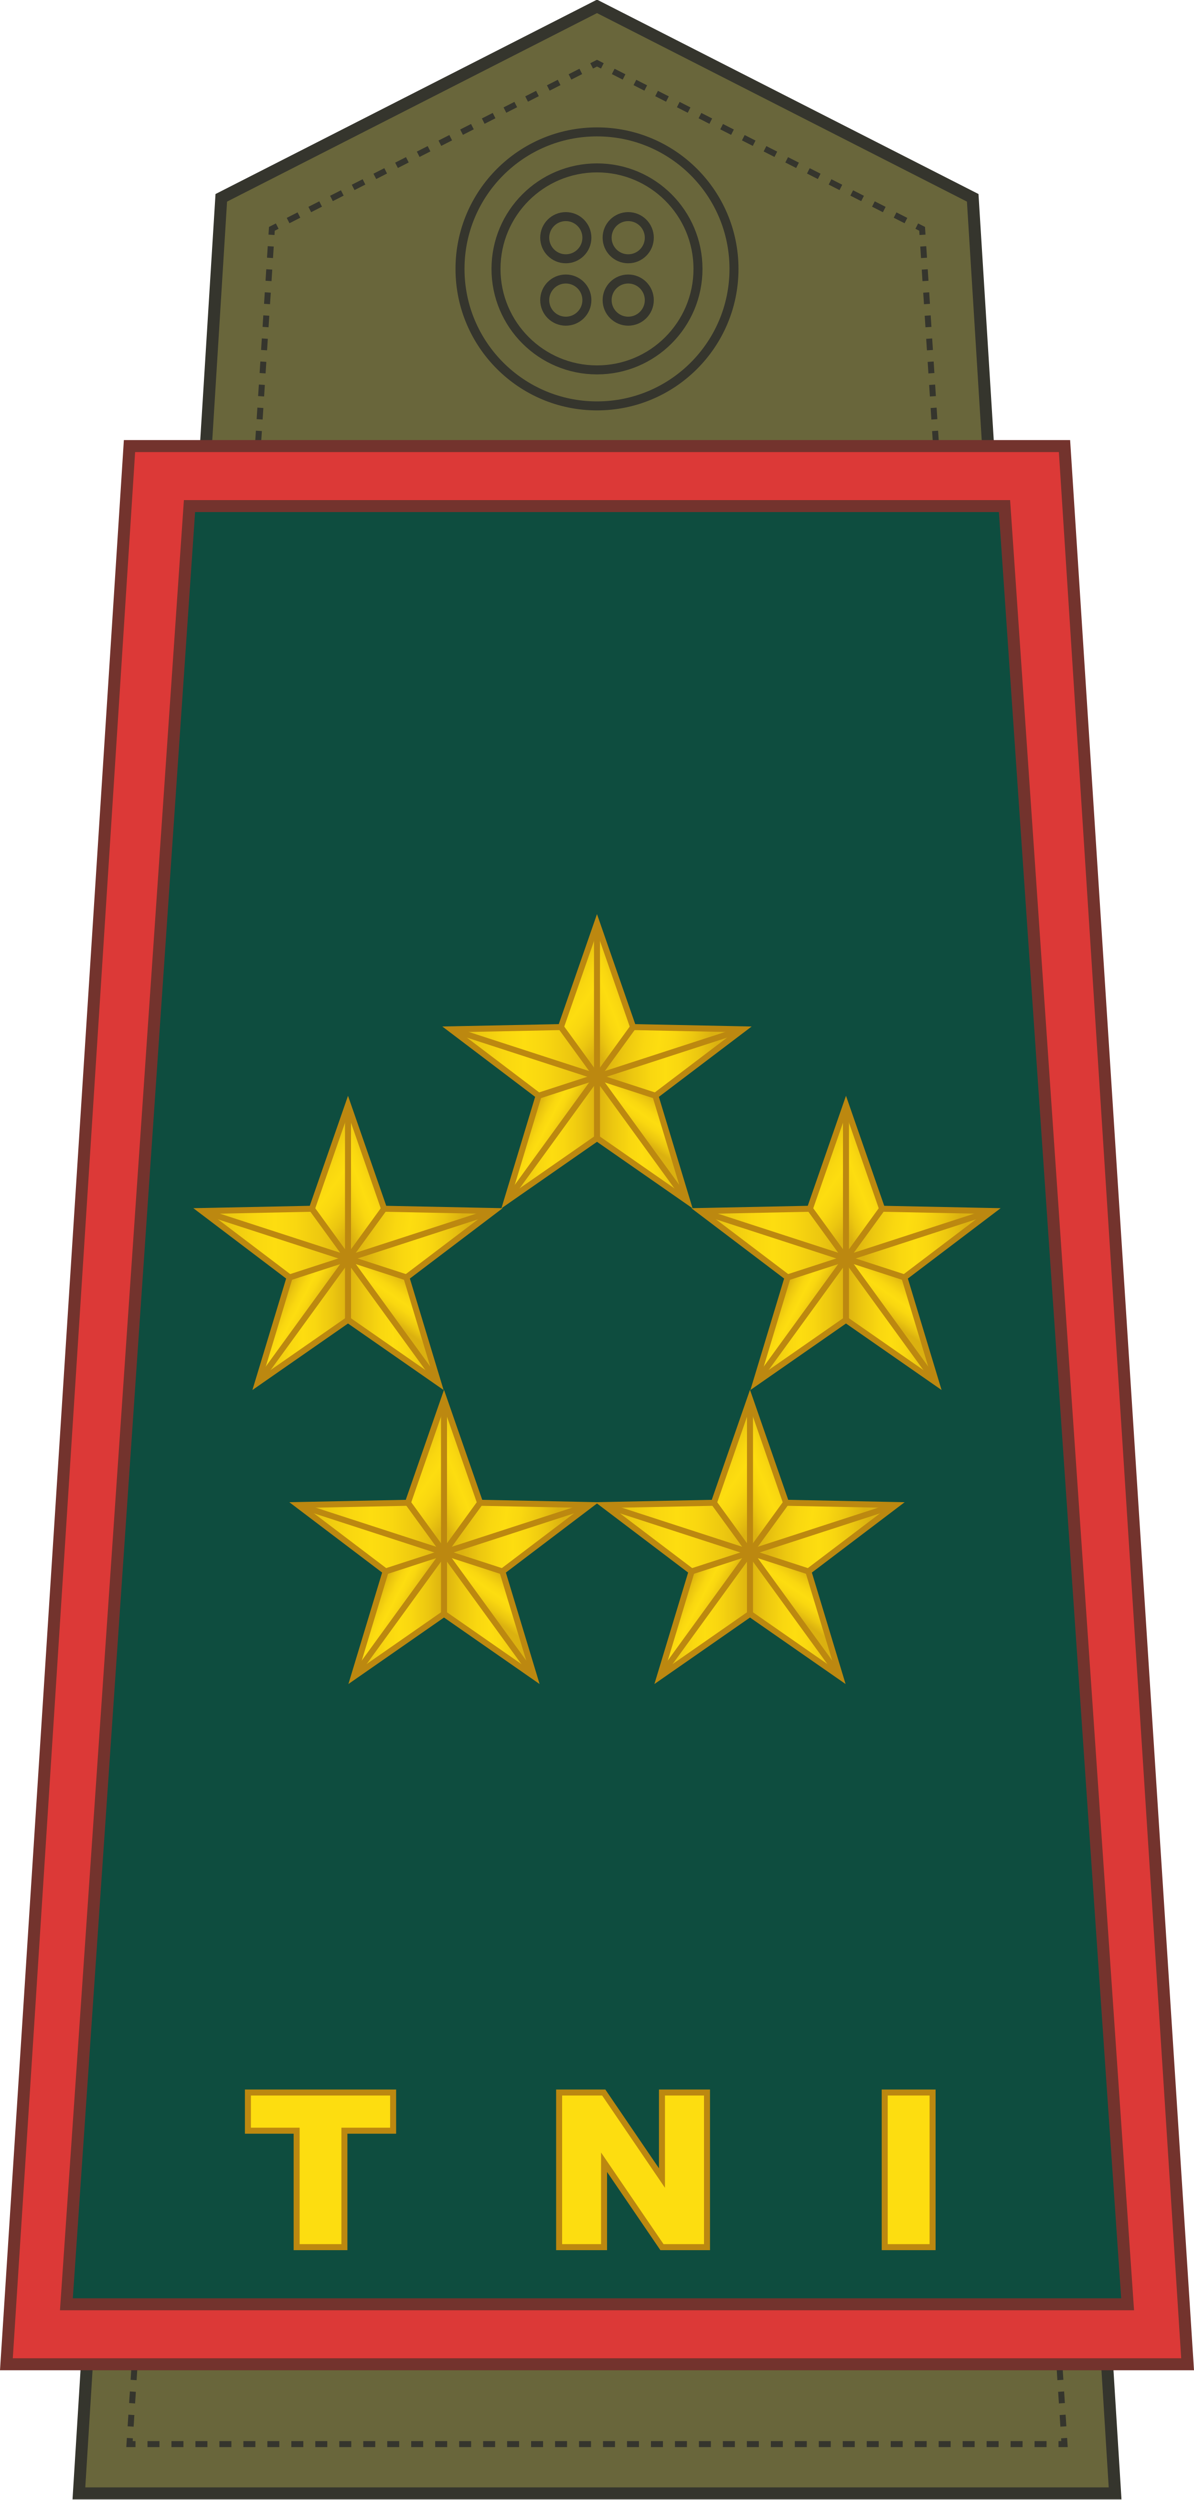 <?xml version="1.0" encoding="utf-8"?>
<!-- Generator: Adobe Illustrator 16.0.0, SVG Export Plug-In . SVG Version: 6.00 Build 0)  -->
<!DOCTYPE svg PUBLIC "-//W3C//DTD SVG 1.1//EN" "http://www.w3.org/Graphics/SVG/1.1/DTD/svg11.dtd">
<svg version="1.1"
	 id="svg18152" xmlns:x="http://ns.adobe.com/Extensibility/1.0/" xmlns:i="http://ns.adobe.com/AdobeIllustrator/10.0/" xmlns:graph="http://ns.adobe.com/Graphs/1.0/" xmlns:dc="http://purl.org/dc/elements/1.1/" xmlns:cc="http://creativecommons.org/ns#" xmlns:rdf="http://www.w3.org/1999/02/22-rdf-syntax-ns#" xmlns:svg="http://www.w3.org/2000/svg" xmlns:sodipodi="http://sodipodi.sourceforge.net/DTD/sodipodi-0.dtd" xmlns:inkscape="http://www.inkscape.org/namespaces/inkscape" sodipodi:docname="16.SKA-BG.svg" inkscape:version="0.91 r13725"
	 xmlns="http://www.w3.org/2000/svg" xmlns:xlink="http://www.w3.org/1999/xlink" x="0px" y="0px" width="199.007px"
	 height="416.602px" viewBox="0 0 199.007 416.602" enable-background="new 0 0 199.007 416.602" xml:space="preserve">
<g>
	<g>
		<polygon fill="#69663B" stroke="#35352D" stroke-width="2" stroke-miterlimit="10" points="162.125,32.968 99.505,1.061 
			36.881,32.969 33.695,84.342 165.31,84.342 		"/>
		<polygon fill="#69663B" stroke="#35352D" stroke-width="2" stroke-miterlimit="10" points="15.106,384.021 13.151,415.54 
			185.857,415.54 183.902,384.021 		"/>
		<polygon fill="#69663B" stroke="#35352D" stroke-width="2" stroke-miterlimit="10" points="165.31,84.342 33.695,84.342 
			15.106,384.021 183.902,384.021 		"/>
		<g>
			<g>
				<polyline fill="none" stroke="#35352D" stroke-miterlimit="10" points="153.757,39.135 153.693,38.137 152.802,37.683 				"/>
				
					<line fill="none" stroke="#35352D" stroke-miterlimit="10" stroke-dasharray="2.028,2.028" x1="150.994" y1="36.762" x2="101.298" y2="11.44"/>
				<polyline fill="none" stroke="#35352D" stroke-miterlimit="10" points="100.394,10.98 99.503,10.526 98.613,10.98 				"/>
				
					<line fill="none" stroke="#35352D" stroke-miterlimit="10" stroke-dasharray="2.028,2.028" x1="96.806" y1="11.9" x2="47.109" y2="37.221"/>
				<polyline fill="none" stroke="#35352D" stroke-miterlimit="10" points="46.205,37.681 45.314,38.135 45.25,39.134 				"/>
				
					<line fill="none" stroke="#35352D" stroke-miterlimit="10" stroke-dasharray="1.926,1.926" x1="45.126" y1="41.055" x2="42.47" y2="82.383"/>
				<polyline fill="none" stroke="#35352D" stroke-miterlimit="10" points="42.408,83.344 42.344,84.342 43.344,84.342 				"/>
				
					<line fill="none" stroke="#35352D" stroke-miterlimit="10" stroke-dasharray="1.97,1.97" x1="45.315" y1="84.342" x2="154.677" y2="84.342"/>
				<polyline fill="none" stroke="#35352D" stroke-miterlimit="10" points="155.662,84.342 156.662,84.342 156.597,83.344 				"/>
				
					<line fill="none" stroke="#35352D" stroke-miterlimit="10" stroke-dasharray="1.926,1.926" x1="156.474" y1="81.422" x2="153.82" y2="40.096"/>
			</g>
		</g>
		<g>
			<g>
				<polyline fill="none" stroke="#35352D" stroke-miterlimit="10" points="24.081,384.021 23.081,384.021 23.017,385.019 				"/>
				
					<line fill="none" stroke="#35352D" stroke-miterlimit="10" stroke-dasharray="1.941,1.941" x1="22.892" y1="386.958" x2="21.708" y2="405.359"/>
				<polyline fill="none" stroke="#35352D" stroke-miterlimit="10" points="21.647,406.328 21.583,407.326 22.583,407.326 				"/>
				
					<line fill="none" stroke="#35352D" stroke-miterlimit="10" stroke-dasharray="1.998,1.998" x1="24.581" y1="407.326" x2="175.423" y2="407.326"/>
				<polyline fill="none" stroke="#35352D" stroke-miterlimit="10" points="176.423,407.326 177.423,407.326 177.359,406.328 				
					"/>
				
					<line fill="none" stroke="#35352D" stroke-miterlimit="10" stroke-dasharray="1.941,1.941" x1="177.236" y1="404.39" x2="176.05" y2="385.988"/>
				<polyline fill="none" stroke="#35352D" stroke-miterlimit="10" points="175.99,385.019 175.925,384.021 174.925,384.021 				"/>
				
					<line fill="none" stroke="#35352D" stroke-miterlimit="10" stroke-dasharray="2.011,2.011" x1="172.914" y1="384.021" x2="25.087" y2="384.021"/>
			</g>
		</g>
		<g>
			<g>
				<polyline fill="none" stroke="#35352D" stroke-miterlimit="10" points="156.726,85.34 156.662,84.342 155.662,84.342 				"/>
				
					<line fill="none" stroke="#35352D" stroke-miterlimit="10" stroke-dasharray="1.97,1.97" x1="153.693" y1="84.342" x2="44.329" y2="84.342"/>
				<polyline fill="none" stroke="#35352D" stroke-miterlimit="10" points="43.344,84.342 42.344,84.342 42.28,85.34 				"/>
				
					<line fill="none" stroke="#35352D" stroke-miterlimit="10" stroke-dasharray="2.002,2.002" x1="42.152" y1="87.337" x2="23.208" y2="382.024"/>
				<polyline fill="none" stroke="#35352D" stroke-miterlimit="10" points="23.145,383.023 23.081,384.021 24.081,384.021 				"/>
				
					<line fill="none" stroke="#35352D" stroke-miterlimit="10" stroke-dasharray="2.011,2.011" x1="26.092" y1="384.021" x2="173.919" y2="384.021"/>
				<polyline fill="none" stroke="#35352D" stroke-miterlimit="10" points="174.925,384.021 175.925,384.021 175.861,383.023 				
					"/>
				
					<line fill="none" stroke="#35352D" stroke-miterlimit="10" stroke-dasharray="2.002,2.002" x1="175.734" y1="381.025" x2="156.791" y2="86.339"/>
			</g>
		</g>
	</g>
	<g>
		<polygon fill="#0E4D3F" stroke="#35352D" stroke-width="2" stroke-miterlimit="10" points="6.066,389.021 26.583,79.342 
			172.423,79.342 192.941,389.021 		"/>
		<path fill="#DC3937" stroke="#73332D" stroke-width="2" stroke-miterlimit="10" d="M177.423,74.342H21.583L1.066,394.021h196.875
			L177.423,74.342z M31.583,84.342h135.84l20.519,299.68H11.066L31.583,84.342z"/>
	</g>
	<g enable-background="new    ">
		<path fill="#FDDD10" stroke="#BC8810" stroke-miterlimit="10" d="M41.319,348.732h24.205v6.363h-8.121v19.406H49.44v-19.406
			h-8.121V348.732z"/>
		<path fill="#FDDD10" stroke="#BC8810" stroke-miterlimit="10" d="M93.192,348.732h7.436l9.703,14.257v-14.257h7.506v25.77h-7.506
			l-9.65-14.149v14.149h-7.489V348.732z"/>
		<path fill="#FDDD10" stroke="#BC8810" stroke-miterlimit="10" d="M147.457,348.732h7.98v25.77h-7.98V348.732z"/>
	</g>
	<g>
		<g>
			<g>
				<g>
					
						<linearGradient id="SVGID_1_" gradientUnits="userSpaceOnUse" x1="900.208" y1="-312.28" x2="908.674" y2="-308.933" gradientTransform="matrix(1 0 0 -1 -803.301 -144.596)">
						<stop  offset="0" style="stop-color:#DBB110"/>
						<stop  offset="0.174" style="stop-color:#ECC710"/>
						<stop  offset="0.358" style="stop-color:#F9D710"/>
						<stop  offset="0.5" style="stop-color:#FDDD10"/>
						<stop  offset="0.641" style="stop-color:#F9D710"/>
						<stop  offset="0.826" style="stop-color:#ECC710"/>
						<stop  offset="1" style="stop-color:#DBB110"/>
					</linearGradient>
					<polygon fill="url(#SVGID_1_)" points="99.503,179.449 105.517,171.169 99.503,153.866 					"/>
					
						<linearGradient id="SVGID_2_" gradientUnits="userSpaceOnUse" x1="904.55" y1="-318.483" x2="921.231" y2="-321.062" gradientTransform="matrix(1 0 0 -1 -803.301 -144.596)">
						<stop  offset="0" style="stop-color:#DBB110"/>
						<stop  offset="0.174" style="stop-color:#ECC710"/>
						<stop  offset="0.358" style="stop-color:#F9D710"/>
						<stop  offset="0.5" style="stop-color:#FDDD10"/>
						<stop  offset="0.641" style="stop-color:#F9D710"/>
						<stop  offset="0.826" style="stop-color:#ECC710"/>
						<stop  offset="1" style="stop-color:#DBB110"/>
					</linearGradient>
					<polygon fill="url(#SVGID_2_)" points="99.503,179.449 105.517,171.169 123.833,171.543 					"/>
					
						<linearGradient id="SVGID_3_" gradientUnits="userSpaceOnUse" x1="905.739" y1="-321.673" x2="922.72" y2="-321.673" gradientTransform="matrix(1 0 0 -1 -803.301 -144.596)">
						<stop  offset="0" style="stop-color:#DBB110"/>
						<stop  offset="0.174" style="stop-color:#ECC710"/>
						<stop  offset="0.358" style="stop-color:#F9D710"/>
						<stop  offset="0.5" style="stop-color:#FDDD10"/>
						<stop  offset="0.641" style="stop-color:#F9D710"/>
						<stop  offset="0.826" style="stop-color:#ECC710"/>
						<stop  offset="1" style="stop-color:#DBB110"/>
					</linearGradient>
					<polygon fill="url(#SVGID_3_)" points="99.503,179.448 109.236,182.61 123.833,171.543 					"/>
					
						<linearGradient id="SVGID_4_" gradientUnits="userSpaceOnUse" x1="910.192" y1="-334.576" x2="914.341" y2="-328.676" gradientTransform="matrix(1 0 0 -1 -803.301 -144.596)">
						<stop  offset="0" style="stop-color:#DBB110"/>
						<stop  offset="0.174" style="stop-color:#ECC710"/>
						<stop  offset="0.358" style="stop-color:#F9D710"/>
						<stop  offset="0.5" style="stop-color:#FDDD10"/>
						<stop  offset="0.641" style="stop-color:#F9D710"/>
						<stop  offset="0.826" style="stop-color:#ECC710"/>
						<stop  offset="1" style="stop-color:#DBB110"/>
					</linearGradient>
					<polygon fill="url(#SVGID_4_)" points="99.501,179.449 109.236,182.61 114.541,200.144 					"/>
					
						<linearGradient id="SVGID_5_" gradientUnits="userSpaceOnUse" x1="902.802" y1="-334.393" x2="917.841" y2="-334.393" gradientTransform="matrix(1 0 0 -1 -803.301 -144.596)">
						<stop  offset="0" style="stop-color:#DBB110"/>
						<stop  offset="0.174" style="stop-color:#ECC710"/>
						<stop  offset="0.358" style="stop-color:#F9D710"/>
						<stop  offset="0.5" style="stop-color:#FDDD10"/>
						<stop  offset="0.641" style="stop-color:#F9D710"/>
						<stop  offset="0.826" style="stop-color:#ECC710"/>
						<stop  offset="1" style="stop-color:#DBB110"/>
					</linearGradient>
					<polygon fill="url(#SVGID_5_)" points="99.501,179.449 99.503,189.681 114.541,200.144 					"/>
					
						<linearGradient id="SVGID_6_" gradientUnits="userSpaceOnUse" x1="887.765" y1="-334.393" x2="902.804" y2="-334.393" gradientTransform="matrix(1 0 0 -1 -803.301 -144.596)">
						<stop  offset="0" style="stop-color:#DBB110"/>
						<stop  offset="0.174" style="stop-color:#ECC710"/>
						<stop  offset="0.358" style="stop-color:#F9D710"/>
						<stop  offset="0.5" style="stop-color:#FDDD10"/>
						<stop  offset="0.641" style="stop-color:#F9D710"/>
						<stop  offset="0.826" style="stop-color:#ECC710"/>
						<stop  offset="1" style="stop-color:#DBB110"/>
					</linearGradient>
					<polygon fill="url(#SVGID_6_)" points="99.503,179.449 99.503,189.681 84.464,200.144 					"/>
					
						<linearGradient id="SVGID_7_" gradientUnits="userSpaceOnUse" x1="890.978" y1="-332.144" x2="896.538" y2="-335.048" gradientTransform="matrix(1 0 0 -1 -803.301 -144.596)">
						<stop  offset="0" style="stop-color:#DBB110"/>
						<stop  offset="0.174" style="stop-color:#ECC710"/>
						<stop  offset="0.358" style="stop-color:#F9D710"/>
						<stop  offset="0.5" style="stop-color:#FDDD10"/>
						<stop  offset="0.641" style="stop-color:#F9D710"/>
						<stop  offset="0.826" style="stop-color:#ECC710"/>
						<stop  offset="1" style="stop-color:#DBB110"/>
					</linearGradient>
					<polygon fill="url(#SVGID_7_)" points="99.503,179.449 89.771,182.61 84.464,200.144 					"/>
					
						<linearGradient id="SVGID_8_" gradientUnits="userSpaceOnUse" x1="878.472" y1="-321.673" x2="902.804" y2="-321.673" gradientTransform="matrix(1 0 0 -1 -803.301 -144.596)">
						<stop  offset="0" style="stop-color:#DBB110"/>
						<stop  offset="0.174" style="stop-color:#ECC710"/>
						<stop  offset="0.358" style="stop-color:#F9D710"/>
						<stop  offset="0.5" style="stop-color:#FDDD10"/>
						<stop  offset="0.641" style="stop-color:#F9D710"/>
						<stop  offset="0.826" style="stop-color:#ECC710"/>
						<stop  offset="1" style="stop-color:#DBB110"/>
					</linearGradient>
					<polygon fill="url(#SVGID_8_)" points="99.503,179.448 89.771,182.61 75.171,171.543 					"/>
					
						<linearGradient id="SVGID_9_" gradientUnits="userSpaceOnUse" x1="878.472" y1="-319.905" x2="902.804" y2="-319.905" gradientTransform="matrix(1 0 0 -1 -803.301 -144.596)">
						<stop  offset="0" style="stop-color:#DBB110"/>
						<stop  offset="0.174" style="stop-color:#ECC710"/>
						<stop  offset="0.358" style="stop-color:#F9D710"/>
						<stop  offset="0.5" style="stop-color:#FDDD10"/>
						<stop  offset="0.641" style="stop-color:#F9D710"/>
						<stop  offset="0.826" style="stop-color:#ECC710"/>
						<stop  offset="1" style="stop-color:#DBB110"/>
					</linearGradient>
					<polygon fill="url(#SVGID_9_)" points="99.503,179.448 93.489,171.169 75.171,171.543 					"/>
					
						<linearGradient id="SVGID_10_" gradientUnits="userSpaceOnUse" x1="896.258" y1="-306.625" x2="906.795" y2="-314.078" gradientTransform="matrix(1 0 0 -1 -803.301 -144.596)">
						<stop  offset="0" style="stop-color:#DBB110"/>
						<stop  offset="0.174" style="stop-color:#ECC710"/>
						<stop  offset="0.358" style="stop-color:#F9D710"/>
						<stop  offset="0.5" style="stop-color:#FDDD10"/>
						<stop  offset="0.641" style="stop-color:#F9D710"/>
						<stop  offset="0.826" style="stop-color:#ECC710"/>
						<stop  offset="1" style="stop-color:#DBB110"/>
					</linearGradient>
					<polygon fill="url(#SVGID_10_)" points="99.501,179.449 93.489,171.169 99.503,153.866 					"/>
				</g>
				<g>
					<g>
						<line fill="none" stroke="#BC8810" stroke-miterlimit="10" x1="99.503" y1="153.866" x2="99.503" y2="189.681"/>
						<line fill="none" stroke="#BC8810" stroke-miterlimit="10" x1="123.833" y1="171.543" x2="89.771" y2="182.61"/>
						<line fill="none" stroke="#BC8810" stroke-miterlimit="10" x1="114.541" y1="200.144" x2="93.489" y2="171.169"/>
						<line fill="none" stroke="#BC8810" stroke-miterlimit="10" x1="84.464" y1="200.144" x2="105.517" y2="171.169"/>
						<line fill="none" stroke="#BC8810" stroke-miterlimit="10" x1="75.171" y1="171.543" x2="109.236" y2="182.61"/>
					</g>
					<polygon fill="none" stroke="#BC8810" stroke-miterlimit="10" points="99.503,153.866 105.517,171.169 123.833,171.543 
						109.236,182.61 114.541,200.144 99.503,189.681 84.464,200.144 89.771,182.61 75.171,171.543 93.489,171.169 					"/>
				</g>
			</g>
		</g>
		<g>
			<g>
				<g>
					
						<linearGradient id="SVGID_11_" gradientUnits="userSpaceOnUse" x1="858.708" y1="-342.558" x2="867.175" y2="-339.211" gradientTransform="matrix(1 0 0 -1 -803.301 -144.596)">
						<stop  offset="0" style="stop-color:#DBB110"/>
						<stop  offset="0.174" style="stop-color:#ECC710"/>
						<stop  offset="0.358" style="stop-color:#F9D710"/>
						<stop  offset="0.5" style="stop-color:#FDDD10"/>
						<stop  offset="0.641" style="stop-color:#F9D710"/>
						<stop  offset="0.826" style="stop-color:#ECC710"/>
						<stop  offset="1" style="stop-color:#DBB110"/>
					</linearGradient>
					<polygon fill="url(#SVGID_11_)" points="58.003,209.728 64.017,201.448 58.003,184.144 					"/>
					
						<linearGradient id="SVGID_12_" gradientUnits="userSpaceOnUse" x1="863.049" y1="-348.76" x2="879.729" y2="-351.34" gradientTransform="matrix(1 0 0 -1 -803.301 -144.596)">
						<stop  offset="0" style="stop-color:#DBB110"/>
						<stop  offset="0.174" style="stop-color:#ECC710"/>
						<stop  offset="0.358" style="stop-color:#F9D710"/>
						<stop  offset="0.5" style="stop-color:#FDDD10"/>
						<stop  offset="0.641" style="stop-color:#F9D710"/>
						<stop  offset="0.826" style="stop-color:#ECC710"/>
						<stop  offset="1" style="stop-color:#DBB110"/>
					</linearGradient>
					<polygon fill="url(#SVGID_12_)" points="58.003,209.728 64.017,201.448 82.333,201.823 					"/>
					
						<linearGradient id="SVGID_13_" gradientUnits="userSpaceOnUse" x1="864.239" y1="-351.952" x2="881.22" y2="-351.952" gradientTransform="matrix(1 0 0 -1 -803.301 -144.596)">
						<stop  offset="0" style="stop-color:#DBB110"/>
						<stop  offset="0.174" style="stop-color:#ECC710"/>
						<stop  offset="0.358" style="stop-color:#F9D710"/>
						<stop  offset="0.5" style="stop-color:#FDDD10"/>
						<stop  offset="0.641" style="stop-color:#F9D710"/>
						<stop  offset="0.826" style="stop-color:#ECC710"/>
						<stop  offset="1" style="stop-color:#DBB110"/>
					</linearGradient>
					<polygon fill="url(#SVGID_13_)" points="58.003,209.726 67.736,212.889 82.333,201.823 					"/>
					
						<linearGradient id="SVGID_14_" gradientUnits="userSpaceOnUse" x1="868.692" y1="-364.858" x2="872.841" y2="-358.957" gradientTransform="matrix(1 0 0 -1 -803.301 -144.596)">
						<stop  offset="0" style="stop-color:#DBB110"/>
						<stop  offset="0.174" style="stop-color:#ECC710"/>
						<stop  offset="0.358" style="stop-color:#F9D710"/>
						<stop  offset="0.5" style="stop-color:#FDDD10"/>
						<stop  offset="0.641" style="stop-color:#F9D710"/>
						<stop  offset="0.826" style="stop-color:#ECC710"/>
						<stop  offset="1" style="stop-color:#DBB110"/>
					</linearGradient>
					<polygon fill="url(#SVGID_14_)" points="58.001,209.728 67.736,212.889 73.04,230.424 					"/>
					
						<linearGradient id="SVGID_15_" gradientUnits="userSpaceOnUse" x1="861.302" y1="-364.672" x2="876.341" y2="-364.672" gradientTransform="matrix(1 0 0 -1 -803.301 -144.596)">
						<stop  offset="0" style="stop-color:#DBB110"/>
						<stop  offset="0.174" style="stop-color:#ECC710"/>
						<stop  offset="0.358" style="stop-color:#F9D710"/>
						<stop  offset="0.5" style="stop-color:#FDDD10"/>
						<stop  offset="0.641" style="stop-color:#F9D710"/>
						<stop  offset="0.826" style="stop-color:#ECC710"/>
						<stop  offset="1" style="stop-color:#DBB110"/>
					</linearGradient>
					<polygon fill="url(#SVGID_15_)" points="58.001,209.728 58.003,219.961 73.04,230.424 					"/>
					
						<linearGradient id="SVGID_16_" gradientUnits="userSpaceOnUse" x1="846.265" y1="-364.672" x2="861.304" y2="-364.672" gradientTransform="matrix(1 0 0 -1 -803.301 -144.596)">
						<stop  offset="0" style="stop-color:#DBB110"/>
						<stop  offset="0.174" style="stop-color:#ECC710"/>
						<stop  offset="0.358" style="stop-color:#F9D710"/>
						<stop  offset="0.5" style="stop-color:#FDDD10"/>
						<stop  offset="0.641" style="stop-color:#F9D710"/>
						<stop  offset="0.826" style="stop-color:#ECC710"/>
						<stop  offset="1" style="stop-color:#DBB110"/>
					</linearGradient>
					<polygon fill="url(#SVGID_16_)" points="58.003,209.728 58.003,219.961 42.965,230.424 					"/>
					
						<linearGradient id="SVGID_17_" gradientUnits="userSpaceOnUse" x1="849.481" y1="-362.425" x2="855.04" y2="-365.328" gradientTransform="matrix(1 0 0 -1 -803.301 -144.596)">
						<stop  offset="0" style="stop-color:#DBB110"/>
						<stop  offset="0.174" style="stop-color:#ECC710"/>
						<stop  offset="0.358" style="stop-color:#F9D710"/>
						<stop  offset="0.5" style="stop-color:#FDDD10"/>
						<stop  offset="0.641" style="stop-color:#F9D710"/>
						<stop  offset="0.826" style="stop-color:#ECC710"/>
						<stop  offset="1" style="stop-color:#DBB110"/>
					</linearGradient>
					<polygon fill="url(#SVGID_17_)" points="58.003,209.728 48.271,212.889 42.965,230.424 					"/>
					
						<linearGradient id="SVGID_18_" gradientUnits="userSpaceOnUse" x1="836.972" y1="-351.952" x2="861.304" y2="-351.952" gradientTransform="matrix(1 0 0 -1 -803.301 -144.596)">
						<stop  offset="0" style="stop-color:#DBB110"/>
						<stop  offset="0.174" style="stop-color:#ECC710"/>
						<stop  offset="0.358" style="stop-color:#F9D710"/>
						<stop  offset="0.5" style="stop-color:#FDDD10"/>
						<stop  offset="0.641" style="stop-color:#F9D710"/>
						<stop  offset="0.826" style="stop-color:#ECC710"/>
						<stop  offset="1" style="stop-color:#DBB110"/>
					</linearGradient>
					<polygon fill="url(#SVGID_18_)" points="58.003,209.726 48.271,212.889 33.672,201.823 					"/>
					
						<linearGradient id="SVGID_19_" gradientUnits="userSpaceOnUse" x1="836.972" y1="-350.183" x2="861.304" y2="-350.183" gradientTransform="matrix(1 0 0 -1 -803.301 -144.596)">
						<stop  offset="0" style="stop-color:#DBB110"/>
						<stop  offset="0.174" style="stop-color:#ECC710"/>
						<stop  offset="0.358" style="stop-color:#F9D710"/>
						<stop  offset="0.5" style="stop-color:#FDDD10"/>
						<stop  offset="0.641" style="stop-color:#F9D710"/>
						<stop  offset="0.826" style="stop-color:#ECC710"/>
						<stop  offset="1" style="stop-color:#DBB110"/>
					</linearGradient>
					<polygon fill="url(#SVGID_19_)" points="58.003,209.726 51.989,201.448 33.672,201.823 					"/>
					
						<linearGradient id="SVGID_20_" gradientUnits="userSpaceOnUse" x1="854.759" y1="-336.903" x2="865.296" y2="-344.357" gradientTransform="matrix(1 0 0 -1 -803.301 -144.596)">
						<stop  offset="0" style="stop-color:#DBB110"/>
						<stop  offset="0.174" style="stop-color:#ECC710"/>
						<stop  offset="0.358" style="stop-color:#F9D710"/>
						<stop  offset="0.5" style="stop-color:#FDDD10"/>
						<stop  offset="0.641" style="stop-color:#F9D710"/>
						<stop  offset="0.826" style="stop-color:#ECC710"/>
						<stop  offset="1" style="stop-color:#DBB110"/>
					</linearGradient>
					<polygon fill="url(#SVGID_20_)" points="58.001,209.728 51.989,201.448 58.003,184.144 					"/>
				</g>
				<g>
					<g>
						<line fill="none" stroke="#BC8810" stroke-miterlimit="10" x1="58.003" y1="184.144" x2="58.003" y2="219.961"/>
						<line fill="none" stroke="#BC8810" stroke-miterlimit="10" x1="82.333" y1="201.823" x2="48.271" y2="212.889"/>
						<line fill="none" stroke="#BC8810" stroke-miterlimit="10" x1="73.04" y1="230.424" x2="51.989" y2="201.448"/>
						<line fill="none" stroke="#BC8810" stroke-miterlimit="10" x1="42.965" y1="230.424" x2="64.017" y2="201.448"/>
						<line fill="none" stroke="#BC8810" stroke-miterlimit="10" x1="33.672" y1="201.823" x2="67.736" y2="212.889"/>
					</g>
					<polygon fill="none" stroke="#BC8810" stroke-miterlimit="10" points="58.003,184.144 64.017,201.448 82.333,201.823 
						67.736,212.889 73.04,230.424 58.003,219.961 42.965,230.424 48.271,212.889 33.672,201.823 51.989,201.448 					"/>
				</g>
			</g>
		</g>
		<g>
			<g>
				<g>
					
						<linearGradient id="SVGID_21_" gradientUnits="userSpaceOnUse" x1="941.71" y1="-342.558" x2="950.177" y2="-339.21" gradientTransform="matrix(1 0 0 -1 -803.301 -144.596)">
						<stop  offset="0" style="stop-color:#DBB110"/>
						<stop  offset="0.174" style="stop-color:#ECC710"/>
						<stop  offset="0.358" style="stop-color:#F9D710"/>
						<stop  offset="0.5" style="stop-color:#FDDD10"/>
						<stop  offset="0.641" style="stop-color:#F9D710"/>
						<stop  offset="0.826" style="stop-color:#ECC710"/>
						<stop  offset="1" style="stop-color:#DBB110"/>
					</linearGradient>
					<polygon fill="url(#SVGID_21_)" points="141.003,209.728 147.017,201.448 141.003,184.144 					"/>
					
						<linearGradient id="SVGID_22_" gradientUnits="userSpaceOnUse" x1="946.051" y1="-348.761" x2="962.731" y2="-351.34" gradientTransform="matrix(1 0 0 -1 -803.301 -144.596)">
						<stop  offset="0" style="stop-color:#DBB110"/>
						<stop  offset="0.174" style="stop-color:#ECC710"/>
						<stop  offset="0.358" style="stop-color:#F9D710"/>
						<stop  offset="0.5" style="stop-color:#FDDD10"/>
						<stop  offset="0.641" style="stop-color:#F9D710"/>
						<stop  offset="0.826" style="stop-color:#ECC710"/>
						<stop  offset="1" style="stop-color:#DBB110"/>
					</linearGradient>
					<polygon fill="url(#SVGID_22_)" points="141.003,209.728 147.017,201.448 165.333,201.823 					"/>
					
						<linearGradient id="SVGID_23_" gradientUnits="userSpaceOnUse" x1="947.239" y1="-351.952" x2="964.22" y2="-351.952" gradientTransform="matrix(1 0 0 -1 -803.301 -144.596)">
						<stop  offset="0" style="stop-color:#DBB110"/>
						<stop  offset="0.174" style="stop-color:#ECC710"/>
						<stop  offset="0.358" style="stop-color:#F9D710"/>
						<stop  offset="0.5" style="stop-color:#FDDD10"/>
						<stop  offset="0.641" style="stop-color:#F9D710"/>
						<stop  offset="0.826" style="stop-color:#ECC710"/>
						<stop  offset="1" style="stop-color:#DBB110"/>
					</linearGradient>
					<polygon fill="url(#SVGID_23_)" points="141.003,209.726 150.736,212.889 165.333,201.823 					"/>
					
						<linearGradient id="SVGID_24_" gradientUnits="userSpaceOnUse" x1="951.691" y1="-364.86" x2="955.841" y2="-358.958" gradientTransform="matrix(1 0 0 -1 -803.301 -144.596)">
						<stop  offset="0" style="stop-color:#DBB110"/>
						<stop  offset="0.174" style="stop-color:#ECC710"/>
						<stop  offset="0.358" style="stop-color:#F9D710"/>
						<stop  offset="0.5" style="stop-color:#FDDD10"/>
						<stop  offset="0.641" style="stop-color:#F9D710"/>
						<stop  offset="0.826" style="stop-color:#ECC710"/>
						<stop  offset="1" style="stop-color:#DBB110"/>
					</linearGradient>
					<polygon fill="url(#SVGID_24_)" points="141.003,209.728 150.736,212.889 156.041,230.424 					"/>
					
						<linearGradient id="SVGID_25_" gradientUnits="userSpaceOnUse" x1="944.304" y1="-364.672" x2="959.341" y2="-364.672" gradientTransform="matrix(1 0 0 -1 -803.301 -144.596)">
						<stop  offset="0" style="stop-color:#DBB110"/>
						<stop  offset="0.174" style="stop-color:#ECC710"/>
						<stop  offset="0.358" style="stop-color:#F9D710"/>
						<stop  offset="0.5" style="stop-color:#FDDD10"/>
						<stop  offset="0.641" style="stop-color:#F9D710"/>
						<stop  offset="0.826" style="stop-color:#ECC710"/>
						<stop  offset="1" style="stop-color:#DBB110"/>
					</linearGradient>
					<polygon fill="url(#SVGID_25_)" points="141.003,209.728 141.003,219.961 156.041,230.424 					"/>
					
						<linearGradient id="SVGID_26_" gradientUnits="userSpaceOnUse" x1="929.267" y1="-364.672" x2="944.304" y2="-364.672" gradientTransform="matrix(1 0 0 -1 -803.301 -144.596)">
						<stop  offset="0" style="stop-color:#DBB110"/>
						<stop  offset="0.174" style="stop-color:#ECC710"/>
						<stop  offset="0.358" style="stop-color:#F9D710"/>
						<stop  offset="0.5" style="stop-color:#FDDD10"/>
						<stop  offset="0.641" style="stop-color:#F9D710"/>
						<stop  offset="0.826" style="stop-color:#ECC710"/>
						<stop  offset="1" style="stop-color:#DBB110"/>
					</linearGradient>
					<polygon fill="url(#SVGID_26_)" points="141.003,209.728 141.003,219.961 125.966,230.424 					"/>
					
						<linearGradient id="SVGID_27_" gradientUnits="userSpaceOnUse" x1="932.48" y1="-362.425" x2="938.039" y2="-365.327" gradientTransform="matrix(1 0 0 -1 -803.301 -144.596)">
						<stop  offset="0" style="stop-color:#DBB110"/>
						<stop  offset="0.174" style="stop-color:#ECC710"/>
						<stop  offset="0.358" style="stop-color:#F9D710"/>
						<stop  offset="0.5" style="stop-color:#FDDD10"/>
						<stop  offset="0.641" style="stop-color:#F9D710"/>
						<stop  offset="0.826" style="stop-color:#ECC710"/>
						<stop  offset="1" style="stop-color:#DBB110"/>
					</linearGradient>
					<polygon fill="url(#SVGID_27_)" points="141.003,209.728 131.271,212.889 125.966,230.424 					"/>
					
						<linearGradient id="SVGID_28_" gradientUnits="userSpaceOnUse" x1="919.974" y1="-351.952" x2="944.304" y2="-351.952" gradientTransform="matrix(1 0 0 -1 -803.301 -144.596)">
						<stop  offset="0" style="stop-color:#DBB110"/>
						<stop  offset="0.174" style="stop-color:#ECC710"/>
						<stop  offset="0.358" style="stop-color:#F9D710"/>
						<stop  offset="0.5" style="stop-color:#FDDD10"/>
						<stop  offset="0.641" style="stop-color:#F9D710"/>
						<stop  offset="0.826" style="stop-color:#ECC710"/>
						<stop  offset="1" style="stop-color:#DBB110"/>
					</linearGradient>
					<polygon fill="url(#SVGID_28_)" points="141.003,209.726 131.271,212.889 116.673,201.823 					"/>
					
						<linearGradient id="SVGID_29_" gradientUnits="userSpaceOnUse" x1="919.974" y1="-350.183" x2="944.304" y2="-350.183" gradientTransform="matrix(1 0 0 -1 -803.301 -144.596)">
						<stop  offset="0" style="stop-color:#DBB110"/>
						<stop  offset="0.174" style="stop-color:#ECC710"/>
						<stop  offset="0.358" style="stop-color:#F9D710"/>
						<stop  offset="0.5" style="stop-color:#FDDD10"/>
						<stop  offset="0.641" style="stop-color:#F9D710"/>
						<stop  offset="0.826" style="stop-color:#ECC710"/>
						<stop  offset="1" style="stop-color:#DBB110"/>
					</linearGradient>
					<polygon fill="url(#SVGID_29_)" points="141.003,209.726 134.99,201.448 116.673,201.823 					"/>
					
						<linearGradient id="SVGID_30_" gradientUnits="userSpaceOnUse" x1="937.758" y1="-336.902" x2="948.296" y2="-344.356" gradientTransform="matrix(1 0 0 -1 -803.301 -144.596)">
						<stop  offset="0" style="stop-color:#DBB110"/>
						<stop  offset="0.174" style="stop-color:#ECC710"/>
						<stop  offset="0.358" style="stop-color:#F9D710"/>
						<stop  offset="0.5" style="stop-color:#FDDD10"/>
						<stop  offset="0.641" style="stop-color:#F9D710"/>
						<stop  offset="0.826" style="stop-color:#ECC710"/>
						<stop  offset="1" style="stop-color:#DBB110"/>
					</linearGradient>
					<polygon fill="url(#SVGID_30_)" points="141.003,209.728 134.99,201.448 141.003,184.144 					"/>
				</g>
				<g>
					<g>
						<line fill="none" stroke="#BC8810" stroke-miterlimit="10" x1="141.003" y1="184.144" x2="141.003" y2="219.961"/>
						<line fill="none" stroke="#BC8810" stroke-miterlimit="10" x1="165.333" y1="201.823" x2="131.271" y2="212.889"/>
						<line fill="none" stroke="#BC8810" stroke-miterlimit="10" x1="156.041" y1="230.424" x2="134.99" y2="201.448"/>
						<line fill="none" stroke="#BC8810" stroke-miterlimit="10" x1="125.966" y1="230.424" x2="147.017" y2="201.448"/>
						<line fill="none" stroke="#BC8810" stroke-miterlimit="10" x1="116.673" y1="201.823" x2="150.736" y2="212.889"/>
					</g>
					<polygon fill="none" stroke="#BC8810" stroke-miterlimit="10" points="141.003,184.144 147.017,201.448 165.333,201.823 
						150.736,212.889 156.041,230.424 141.003,219.961 125.966,230.424 131.271,212.889 116.673,201.823 134.99,201.448 					"/>
				</g>
			</g>
		</g>
		<g>
			<g>
				<g>
					
						<linearGradient id="SVGID_31_" gradientUnits="userSpaceOnUse" x1="874.707" y1="-391.559" x2="883.175" y2="-388.211" gradientTransform="matrix(1 0 0 -1 -803.301 -144.596)">
						<stop  offset="0" style="stop-color:#DBB110"/>
						<stop  offset="0.174" style="stop-color:#ECC710"/>
						<stop  offset="0.358" style="stop-color:#F9D710"/>
						<stop  offset="0.5" style="stop-color:#FDDD10"/>
						<stop  offset="0.641" style="stop-color:#F9D710"/>
						<stop  offset="0.826" style="stop-color:#ECC710"/>
						<stop  offset="1" style="stop-color:#DBB110"/>
					</linearGradient>
					<polygon fill="url(#SVGID_31_)" points="74.003,258.728 80.017,250.448 74.003,233.144 					"/>
					
						<linearGradient id="SVGID_32_" gradientUnits="userSpaceOnUse" x1="879.051" y1="-397.76" x2="895.73" y2="-400.34" gradientTransform="matrix(1 0 0 -1 -803.301 -144.596)">
						<stop  offset="0" style="stop-color:#DBB110"/>
						<stop  offset="0.174" style="stop-color:#ECC710"/>
						<stop  offset="0.358" style="stop-color:#F9D710"/>
						<stop  offset="0.5" style="stop-color:#FDDD10"/>
						<stop  offset="0.641" style="stop-color:#F9D710"/>
						<stop  offset="0.826" style="stop-color:#ECC710"/>
						<stop  offset="1" style="stop-color:#DBB110"/>
					</linearGradient>
					<polygon fill="url(#SVGID_32_)" points="74.003,258.728 80.017,250.448 98.333,250.823 					"/>
					
						<linearGradient id="SVGID_33_" gradientUnits="userSpaceOnUse" x1="880.239" y1="-400.952" x2="897.22" y2="-400.952" gradientTransform="matrix(1 0 0 -1 -803.301 -144.596)">
						<stop  offset="0" style="stop-color:#DBB110"/>
						<stop  offset="0.174" style="stop-color:#ECC710"/>
						<stop  offset="0.358" style="stop-color:#F9D710"/>
						<stop  offset="0.5" style="stop-color:#FDDD10"/>
						<stop  offset="0.641" style="stop-color:#F9D710"/>
						<stop  offset="0.826" style="stop-color:#ECC710"/>
						<stop  offset="1" style="stop-color:#DBB110"/>
					</linearGradient>
					<polygon fill="url(#SVGID_33_)" points="74.003,258.726 83.736,261.889 98.333,250.823 					"/>
					
						<linearGradient id="SVGID_34_" gradientUnits="userSpaceOnUse" x1="884.691" y1="-413.858" x2="888.84" y2="-407.957" gradientTransform="matrix(1 0 0 -1 -803.301 -144.596)">
						<stop  offset="0" style="stop-color:#DBB110"/>
						<stop  offset="0.174" style="stop-color:#ECC710"/>
						<stop  offset="0.358" style="stop-color:#F9D710"/>
						<stop  offset="0.5" style="stop-color:#FDDD10"/>
						<stop  offset="0.641" style="stop-color:#F9D710"/>
						<stop  offset="0.826" style="stop-color:#ECC710"/>
						<stop  offset="1" style="stop-color:#DBB110"/>
					</linearGradient>
					<polygon fill="url(#SVGID_34_)" points="74.001,258.728 83.736,261.889 89.04,279.424 					"/>
					
						<linearGradient id="SVGID_35_" gradientUnits="userSpaceOnUse" x1="877.302" y1="-413.672" x2="892.341" y2="-413.672" gradientTransform="matrix(1 0 0 -1 -803.301 -144.596)">
						<stop  offset="0" style="stop-color:#DBB110"/>
						<stop  offset="0.174" style="stop-color:#ECC710"/>
						<stop  offset="0.358" style="stop-color:#F9D710"/>
						<stop  offset="0.5" style="stop-color:#FDDD10"/>
						<stop  offset="0.641" style="stop-color:#F9D710"/>
						<stop  offset="0.826" style="stop-color:#ECC710"/>
						<stop  offset="1" style="stop-color:#DBB110"/>
					</linearGradient>
					<polygon fill="url(#SVGID_35_)" points="74.001,258.728 74.003,268.961 89.04,279.424 					"/>
					
						<linearGradient id="SVGID_36_" gradientUnits="userSpaceOnUse" x1="862.265" y1="-413.672" x2="877.304" y2="-413.672" gradientTransform="matrix(1 0 0 -1 -803.301 -144.596)">
						<stop  offset="0" style="stop-color:#DBB110"/>
						<stop  offset="0.174" style="stop-color:#ECC710"/>
						<stop  offset="0.358" style="stop-color:#F9D710"/>
						<stop  offset="0.5" style="stop-color:#FDDD10"/>
						<stop  offset="0.641" style="stop-color:#F9D710"/>
						<stop  offset="0.826" style="stop-color:#ECC710"/>
						<stop  offset="1" style="stop-color:#DBB110"/>
					</linearGradient>
					<polygon fill="url(#SVGID_36_)" points="74.003,258.728 74.003,268.961 58.964,279.424 					"/>
					
						<linearGradient id="SVGID_37_" gradientUnits="userSpaceOnUse" x1="865.481" y1="-411.424" x2="871.041" y2="-414.327" gradientTransform="matrix(1 0 0 -1 -803.301 -144.596)">
						<stop  offset="0" style="stop-color:#DBB110"/>
						<stop  offset="0.174" style="stop-color:#ECC710"/>
						<stop  offset="0.358" style="stop-color:#F9D710"/>
						<stop  offset="0.5" style="stop-color:#FDDD10"/>
						<stop  offset="0.641" style="stop-color:#F9D710"/>
						<stop  offset="0.826" style="stop-color:#ECC710"/>
						<stop  offset="1" style="stop-color:#DBB110"/>
					</linearGradient>
					<polygon fill="url(#SVGID_37_)" points="74.003,258.728 64.271,261.889 58.964,279.424 					"/>
					
						<linearGradient id="SVGID_38_" gradientUnits="userSpaceOnUse" x1="852.972" y1="-400.952" x2="877.304" y2="-400.952" gradientTransform="matrix(1 0 0 -1 -803.301 -144.596)">
						<stop  offset="0" style="stop-color:#DBB110"/>
						<stop  offset="0.174" style="stop-color:#ECC710"/>
						<stop  offset="0.358" style="stop-color:#F9D710"/>
						<stop  offset="0.5" style="stop-color:#FDDD10"/>
						<stop  offset="0.641" style="stop-color:#F9D710"/>
						<stop  offset="0.826" style="stop-color:#ECC710"/>
						<stop  offset="1" style="stop-color:#DBB110"/>
					</linearGradient>
					<polygon fill="url(#SVGID_38_)" points="74.003,258.726 64.271,261.889 49.671,250.823 					"/>
					
						<linearGradient id="SVGID_39_" gradientUnits="userSpaceOnUse" x1="852.972" y1="-399.183" x2="877.304" y2="-399.183" gradientTransform="matrix(1 0 0 -1 -803.301 -144.596)">
						<stop  offset="0" style="stop-color:#DBB110"/>
						<stop  offset="0.174" style="stop-color:#ECC710"/>
						<stop  offset="0.358" style="stop-color:#F9D710"/>
						<stop  offset="0.5" style="stop-color:#FDDD10"/>
						<stop  offset="0.641" style="stop-color:#F9D710"/>
						<stop  offset="0.826" style="stop-color:#ECC710"/>
						<stop  offset="1" style="stop-color:#DBB110"/>
					</linearGradient>
					<polygon fill="url(#SVGID_39_)" points="74.003,258.726 67.989,250.448 49.671,250.823 					"/>
					
						<linearGradient id="SVGID_40_" gradientUnits="userSpaceOnUse" x1="870.758" y1="-385.902" x2="881.296" y2="-393.356" gradientTransform="matrix(1 0 0 -1 -803.301 -144.596)">
						<stop  offset="0" style="stop-color:#DBB110"/>
						<stop  offset="0.174" style="stop-color:#ECC710"/>
						<stop  offset="0.358" style="stop-color:#F9D710"/>
						<stop  offset="0.5" style="stop-color:#FDDD10"/>
						<stop  offset="0.641" style="stop-color:#F9D710"/>
						<stop  offset="0.826" style="stop-color:#ECC710"/>
						<stop  offset="1" style="stop-color:#DBB110"/>
					</linearGradient>
					<polygon fill="url(#SVGID_40_)" points="74.001,258.728 67.989,250.448 74.003,233.144 					"/>
				</g>
				<g>
					<g>
						<line fill="none" stroke="#BC8810" stroke-miterlimit="10" x1="74.003" y1="233.144" x2="74.003" y2="268.961"/>
						<line fill="none" stroke="#BC8810" stroke-miterlimit="10" x1="98.333" y1="250.823" x2="64.271" y2="261.889"/>
						<line fill="none" stroke="#BC8810" stroke-miterlimit="10" x1="89.04" y1="279.424" x2="67.989" y2="250.448"/>
						<line fill="none" stroke="#BC8810" stroke-miterlimit="10" x1="58.964" y1="279.424" x2="80.017" y2="250.448"/>
						<line fill="none" stroke="#BC8810" stroke-miterlimit="10" x1="49.671" y1="250.823" x2="83.736" y2="261.889"/>
					</g>
					<polygon fill="none" stroke="#BC8810" stroke-miterlimit="10" points="74.003,233.144 80.017,250.448 98.333,250.823 
						83.736,261.889 89.04,279.424 74.003,268.961 58.964,279.424 64.271,261.889 49.671,250.823 67.989,250.448 					"/>
				</g>
			</g>
		</g>
		<g>
			<g>
				<g>
					
						<linearGradient id="SVGID_41_" gradientUnits="userSpaceOnUse" x1="925.71" y1="-391.558" x2="934.178" y2="-388.21" gradientTransform="matrix(1 0 0 -1 -803.301 -144.596)">
						<stop  offset="0" style="stop-color:#DBB110"/>
						<stop  offset="0.174" style="stop-color:#ECC710"/>
						<stop  offset="0.358" style="stop-color:#F9D710"/>
						<stop  offset="0.5" style="stop-color:#FDDD10"/>
						<stop  offset="0.641" style="stop-color:#F9D710"/>
						<stop  offset="0.826" style="stop-color:#ECC710"/>
						<stop  offset="1" style="stop-color:#DBB110"/>
					</linearGradient>
					<polygon fill="url(#SVGID_41_)" points="125.003,258.728 131.017,250.448 125.003,233.144 					"/>
					
						<linearGradient id="SVGID_42_" gradientUnits="userSpaceOnUse" x1="930.053" y1="-397.762" x2="946.731" y2="-400.341" gradientTransform="matrix(1 0 0 -1 -803.301 -144.596)">
						<stop  offset="0" style="stop-color:#DBB110"/>
						<stop  offset="0.174" style="stop-color:#ECC710"/>
						<stop  offset="0.358" style="stop-color:#F9D710"/>
						<stop  offset="0.5" style="stop-color:#FDDD10"/>
						<stop  offset="0.641" style="stop-color:#F9D710"/>
						<stop  offset="0.826" style="stop-color:#ECC710"/>
						<stop  offset="1" style="stop-color:#DBB110"/>
					</linearGradient>
					<polygon fill="url(#SVGID_42_)" points="125.003,258.728 131.017,250.448 149.333,250.823 					"/>
					
						<linearGradient id="SVGID_43_" gradientUnits="userSpaceOnUse" x1="931.239" y1="-400.952" x2="948.22" y2="-400.952" gradientTransform="matrix(1 0 0 -1 -803.301 -144.596)">
						<stop  offset="0" style="stop-color:#DBB110"/>
						<stop  offset="0.174" style="stop-color:#ECC710"/>
						<stop  offset="0.358" style="stop-color:#F9D710"/>
						<stop  offset="0.5" style="stop-color:#FDDD10"/>
						<stop  offset="0.641" style="stop-color:#F9D710"/>
						<stop  offset="0.826" style="stop-color:#ECC710"/>
						<stop  offset="1" style="stop-color:#DBB110"/>
					</linearGradient>
					<polygon fill="url(#SVGID_43_)" points="125.003,258.726 134.736,261.889 149.333,250.823 					"/>
					
						<linearGradient id="SVGID_44_" gradientUnits="userSpaceOnUse" x1="935.691" y1="-413.859" x2="939.841" y2="-407.957" gradientTransform="matrix(1 0 0 -1 -803.301 -144.596)">
						<stop  offset="0" style="stop-color:#DBB110"/>
						<stop  offset="0.174" style="stop-color:#ECC710"/>
						<stop  offset="0.358" style="stop-color:#F9D710"/>
						<stop  offset="0.5" style="stop-color:#FDDD10"/>
						<stop  offset="0.641" style="stop-color:#F9D710"/>
						<stop  offset="0.826" style="stop-color:#ECC710"/>
						<stop  offset="1" style="stop-color:#DBB110"/>
					</linearGradient>
					<polygon fill="url(#SVGID_44_)" points="125.003,258.728 134.736,261.889 140.041,279.424 					"/>
					
						<linearGradient id="SVGID_45_" gradientUnits="userSpaceOnUse" x1="928.304" y1="-413.672" x2="943.341" y2="-413.672" gradientTransform="matrix(1 0 0 -1 -803.301 -144.596)">
						<stop  offset="0" style="stop-color:#DBB110"/>
						<stop  offset="0.174" style="stop-color:#ECC710"/>
						<stop  offset="0.358" style="stop-color:#F9D710"/>
						<stop  offset="0.5" style="stop-color:#FDDD10"/>
						<stop  offset="0.641" style="stop-color:#F9D710"/>
						<stop  offset="0.826" style="stop-color:#ECC710"/>
						<stop  offset="1" style="stop-color:#DBB110"/>
					</linearGradient>
					<polygon fill="url(#SVGID_45_)" points="125.003,258.728 125.003,268.961 140.041,279.424 					"/>
					
						<linearGradient id="SVGID_46_" gradientUnits="userSpaceOnUse" x1="913.267" y1="-413.672" x2="928.304" y2="-413.672" gradientTransform="matrix(1 0 0 -1 -803.301 -144.596)">
						<stop  offset="0" style="stop-color:#DBB110"/>
						<stop  offset="0.174" style="stop-color:#ECC710"/>
						<stop  offset="0.358" style="stop-color:#F9D710"/>
						<stop  offset="0.5" style="stop-color:#FDDD10"/>
						<stop  offset="0.641" style="stop-color:#F9D710"/>
						<stop  offset="0.826" style="stop-color:#ECC710"/>
						<stop  offset="1" style="stop-color:#DBB110"/>
					</linearGradient>
					<polygon fill="url(#SVGID_46_)" points="125.003,258.728 125.003,268.961 109.966,279.424 					"/>
					
						<linearGradient id="SVGID_47_" gradientUnits="userSpaceOnUse" x1="916.478" y1="-411.423" x2="922.039" y2="-414.327" gradientTransform="matrix(1 0 0 -1 -803.301 -144.596)">
						<stop  offset="0" style="stop-color:#DBB110"/>
						<stop  offset="0.174" style="stop-color:#ECC710"/>
						<stop  offset="0.358" style="stop-color:#F9D710"/>
						<stop  offset="0.5" style="stop-color:#FDDD10"/>
						<stop  offset="0.641" style="stop-color:#F9D710"/>
						<stop  offset="0.826" style="stop-color:#ECC710"/>
						<stop  offset="1" style="stop-color:#DBB110"/>
					</linearGradient>
					<polygon fill="url(#SVGID_47_)" points="125.003,258.728 115.271,261.889 109.966,279.424 					"/>
					
						<linearGradient id="SVGID_48_" gradientUnits="userSpaceOnUse" x1="903.974" y1="-400.952" x2="928.304" y2="-400.952" gradientTransform="matrix(1 0 0 -1 -803.301 -144.596)">
						<stop  offset="0" style="stop-color:#DBB110"/>
						<stop  offset="0.174" style="stop-color:#ECC710"/>
						<stop  offset="0.358" style="stop-color:#F9D710"/>
						<stop  offset="0.5" style="stop-color:#FDDD10"/>
						<stop  offset="0.641" style="stop-color:#F9D710"/>
						<stop  offset="0.826" style="stop-color:#ECC710"/>
						<stop  offset="1" style="stop-color:#DBB110"/>
					</linearGradient>
					<polygon fill="url(#SVGID_48_)" points="125.003,258.726 115.271,261.889 100.673,250.823 					"/>
					
						<linearGradient id="SVGID_49_" gradientUnits="userSpaceOnUse" x1="903.974" y1="-399.183" x2="928.304" y2="-399.183" gradientTransform="matrix(1 0 0 -1 -803.301 -144.596)">
						<stop  offset="0" style="stop-color:#DBB110"/>
						<stop  offset="0.174" style="stop-color:#ECC710"/>
						<stop  offset="0.358" style="stop-color:#F9D710"/>
						<stop  offset="0.5" style="stop-color:#FDDD10"/>
						<stop  offset="0.641" style="stop-color:#F9D710"/>
						<stop  offset="0.826" style="stop-color:#ECC710"/>
						<stop  offset="1" style="stop-color:#DBB110"/>
					</linearGradient>
					<polygon fill="url(#SVGID_49_)" points="125.003,258.726 118.99,250.448 100.673,250.823 					"/>
					
						<linearGradient id="SVGID_50_" gradientUnits="userSpaceOnUse" x1="921.76" y1="-385.902" x2="932.298" y2="-393.356" gradientTransform="matrix(1 0 0 -1 -803.301 -144.596)">
						<stop  offset="0" style="stop-color:#DBB110"/>
						<stop  offset="0.174" style="stop-color:#ECC710"/>
						<stop  offset="0.358" style="stop-color:#F9D710"/>
						<stop  offset="0.5" style="stop-color:#FDDD10"/>
						<stop  offset="0.641" style="stop-color:#F9D710"/>
						<stop  offset="0.826" style="stop-color:#ECC710"/>
						<stop  offset="1" style="stop-color:#DBB110"/>
					</linearGradient>
					<polygon fill="url(#SVGID_50_)" points="125.003,258.728 118.99,250.448 125.003,233.144 					"/>
				</g>
				<g>
					<g>
						<line fill="none" stroke="#BC8810" stroke-miterlimit="10" x1="125.003" y1="233.144" x2="125.003" y2="268.961"/>
						<line fill="none" stroke="#BC8810" stroke-miterlimit="10" x1="149.333" y1="250.823" x2="115.271" y2="261.889"/>
						<line fill="none" stroke="#BC8810" stroke-miterlimit="10" x1="140.041" y1="279.424" x2="118.99" y2="250.448"/>
						<line fill="none" stroke="#BC8810" stroke-miterlimit="10" x1="109.966" y1="279.424" x2="131.017" y2="250.448"/>
						<line fill="none" stroke="#BC8810" stroke-miterlimit="10" x1="100.673" y1="250.823" x2="134.736" y2="261.889"/>
					</g>
					<polygon fill="none" stroke="#BC8810" stroke-miterlimit="10" points="125.003,233.144 131.017,250.448 149.333,250.823 
						134.736,261.889 140.041,279.424 125.003,268.961 109.966,279.424 115.271,261.889 100.673,250.823 118.99,250.448 					"/>
				</g>
			</g>
		</g>
	</g>
	<g>
		<g>
			<circle fill="#69663B" stroke="#35352D" stroke-width="1.5" stroke-miterlimit="10" cx="99.503" cy="44.813" r="22.833"/>
			<circle fill="#69663B" stroke="#35352D" stroke-width="1.5" stroke-miterlimit="10" cx="99.503" cy="44.813" r="16.833"/>
		</g>
		<g>
			<circle fill="#69663B" stroke="#35352D" stroke-width="1.5" stroke-miterlimit="10" cx="94.304" cy="50.013" r="3.515"/>
			<circle fill="#69663B" stroke="#35352D" stroke-width="1.5" stroke-miterlimit="10" cx="94.304" cy="39.614" r="3.515"/>
			<circle fill="#69663B" stroke="#35352D" stroke-width="1.5" stroke-miterlimit="10" cx="104.705" cy="50.013" r="3.515"/>
			<circle fill="#69663B" stroke="#35352D" stroke-width="1.5" stroke-miterlimit="10" cx="104.705" cy="39.614" r="3.515"/>
		</g>
	</g>
</g>
</svg>
